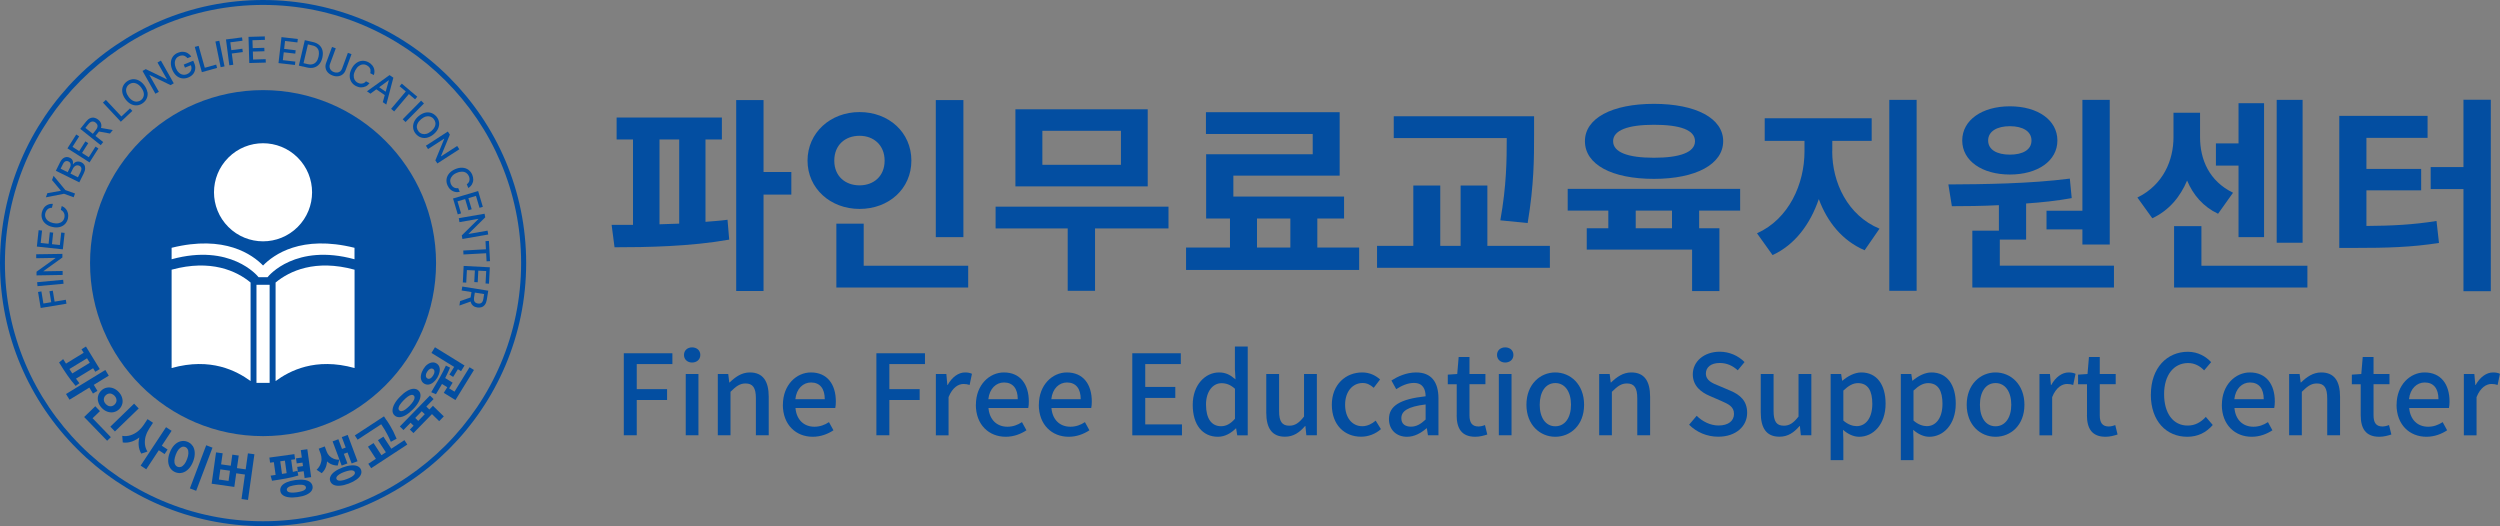 <?xml version="1.0" encoding="UTF-8"?>
<svg id="Layer_2" data-name="Layer 2" xmlns="http://www.w3.org/2000/svg" viewBox="0 0 385.9 81.21">
  <rect x="0" y="0" width="385.9" height="81.21" fill="#808080" stroke="none"/>
  <defs>
    <style>
      .cls-1 {
        fill: #fff;
      }

      .cls-2 {
        fill: #034ea1;
      }
    </style>
  </defs>
  <g id="Layer_1-2" data-name="Layer 1">
    <g>
      <g>
        <g>
          <g>
            <path class="cls-2" d="M67.31,40.61c0,14.75-11.96,26.71-26.71,26.71s-26.7-11.96-26.7-26.71,11.96-26.7,26.7-26.7,26.71,11.96,26.71,26.7Z"/>
            <path class="cls-2" d="M40.61,81.21C18.22,81.21,0,63,0,40.61S18.22,0,40.61,0s40.61,18.22,40.61,40.61-18.22,40.61-40.61,40.61ZM40.61.76C18.64.76.76,18.64.76,40.61s17.88,39.85,39.84,39.85,39.84-17.88,39.84-39.85S62.58.76,40.61.76Z"/>
          </g>
          <g>
            <path class="cls-2" d="M6.28,47.54l-.41-2.47.52-.09.31,1.87,1.21-.2-.28-1.69.52-.09.28,1.69,1.73-.29.1.61-3.98.66Z"/>
            <path class="cls-2" d="M9.75,43.19l.06.61-4.02.37-.06-.61,4.02-.37Z"/>
            <path class="cls-2" d="M9.63,39.19v.56s-2.91,2.09-2.91,2.09v.04s2.95-.05,2.95-.05v.61s-4.03.07-4.03.07v-.57s2.91-2.09,2.91-2.09v-.04s-2.96.05-2.96.05v-.61s4.03-.06,4.03-.06Z"/>
            <path class="cls-2" d="M5.69,38.05l.27-2.52.53.06-.21,1.91,1.22.13.19-1.78.52.06-.19,1.78,1.22.13.21-1.93.53.06-.28,2.54-4.01-.43Z"/>
            <path class="cls-2" d="M7.54,32.17c-.14.07-.26.17-.35.3-.09.13-.16.28-.2.45-.05.23-.04.45.04.65.07.21.21.38.41.53.2.15.45.26.76.33.31.07.59.08.83.03.24-.05.44-.15.6-.3.16-.15.26-.34.31-.57.04-.17.04-.33.01-.48-.03-.16-.09-.29-.19-.42-.09-.12-.22-.22-.37-.29l.14-.6c.25.1.46.25.62.44.17.19.28.42.34.67.06.26.06.53,0,.81-.08.34-.23.63-.45.86-.22.23-.51.39-.84.47-.34.08-.71.08-1.12-.02-.41-.09-.75-.25-1.02-.47-.27-.22-.46-.48-.56-.79-.1-.3-.12-.63-.04-.97.06-.28.17-.52.33-.73.16-.21.35-.36.59-.47.24-.11.5-.15.78-.13l-.14.6c-.17,0-.33.03-.47.1Z"/>
            <path class="cls-2" d="M7.3,29.82l2.08-.37v-.04s-1.35-1.61-1.35-1.61l.24-.66,1.82,2.2,1.49.53-.21.58-1.49-.54-2.8.55.24-.66Z"/>
            <path class="cls-2" d="M8.62,26.36l.66-1.33c.12-.25.27-.44.43-.57.17-.13.34-.2.53-.22.19-.01.37.02.55.12.15.07.26.16.33.26.08.1.12.22.14.34.02.12.01.25-.01.38l.04.02c.07-.12.17-.22.3-.3s.28-.12.45-.13c.17,0,.34.04.52.12.19.09.34.22.44.38.1.16.15.35.14.58,0,.23-.08.47-.21.75l-.69,1.39-3.62-1.79ZM10.91,25.48c0-.12-.03-.23-.08-.33-.06-.1-.14-.18-.26-.23-.1-.05-.2-.07-.31-.06-.1,0-.2.05-.29.12-.09.07-.17.18-.24.32l-.37.74,1.09.54.36-.73c.06-.12.09-.25.09-.37ZM12.57,26.13c0-.13-.01-.24-.07-.33-.05-.09-.13-.16-.24-.21-.12-.06-.24-.08-.36-.07-.12,0-.24.05-.35.14-.11.08-.2.19-.27.33l-.4.81,1.15.57.39-.79c.08-.17.13-.32.14-.45Z"/>
            <path class="cls-2" d="M10.41,22.9l1.36-2.14.45.29-1.03,1.62,1.03.66.96-1.51.44.28-.96,1.51,1.04.66,1.04-1.64.45.28-1.37,2.16-3.41-2.17Z"/>
            <path class="cls-2" d="M12.39,19.89l.9-1.13c.19-.24.39-.41.6-.5.21-.1.43-.13.64-.09.21.04.42.13.62.29.2.16.34.33.42.53.08.2.1.41.05.64s-.17.46-.36.7l-.68.85-.41-.33.64-.8c.12-.15.2-.3.23-.43s.03-.26-.02-.37c-.05-.11-.13-.21-.25-.31-.12-.1-.24-.16-.37-.18-.12-.02-.25,0-.37.06-.12.06-.25.17-.37.32l-.48.6,2.75,2.19-.38.48-3.16-2.52ZM17.41,20.07l-.43.54-2.04-.37.43-.53,2.04.36Z"/>
            <path class="cls-2" d="M15.89,15.84l.45-.42,2.4,2.56,1.33-1.25.36.39-1.78,1.67-2.76-2.95Z"/>
            <path class="cls-2" d="M22.76,14.18c.06.34.03.66-.09.96-.12.3-.32.55-.6.76-.28.21-.58.33-.9.36-.32.03-.64-.03-.95-.19-.31-.16-.59-.4-.85-.74-.25-.34-.41-.68-.48-1.02-.06-.34-.04-.67.08-.96s.32-.55.6-.76c.28-.21.58-.33.9-.36.32-.03.64.03.95.19.31.16.6.4.85.74.25.34.41.68.47,1.02ZM21.18,12.96c-.22-.12-.44-.17-.65-.16s-.42.09-.61.23c-.19.14-.32.31-.39.52-.08.2-.09.43-.03.67.05.24.18.49.37.75.19.26.4.44.62.56.22.12.44.17.65.16.22-.02.42-.09.61-.23.19-.14.32-.31.39-.52.08-.2.09-.43.03-.67-.05-.24-.18-.49-.37-.75-.19-.26-.4-.44-.62-.56Z"/>
            <path class="cls-2" d="M26.82,12.86l-.49.28-3.23-1.56-.03.02,1.45,2.57-.53.3-1.99-3.52.5-.28,3.23,1.57.03-.02-1.45-2.57.53-.3,1.99,3.52Z"/>
            <path class="cls-2" d="M28.58,8.67c-.13-.07-.28-.11-.43-.11-.15,0-.31.03-.47.09-.21.09-.38.22-.5.4-.12.18-.19.39-.2.64-.01.25.04.52.16.81.12.3.27.53.46.7.18.17.38.28.6.32.22.04.43.02.66-.07.2-.08.36-.2.48-.34.12-.14.19-.31.21-.49.02-.19,0-.38-.09-.58l.16-.03-1.07.43-.19-.47,1.47-.6.17.42c.13.31.17.61.13.89-.04.29-.15.54-.33.76-.18.22-.43.39-.73.52-.34.14-.67.18-.99.13-.32-.05-.61-.19-.87-.42-.26-.23-.47-.54-.63-.93-.16-.39-.23-.76-.2-1.11.02-.35.13-.65.32-.91.19-.26.45-.45.77-.58.27-.11.53-.16.79-.14.26.01.5.08.72.21.22.13.4.3.54.53l-.58.24c-.11-.13-.23-.23-.36-.3Z"/>
            <path class="cls-2" d="M30.07,7.24l.59-.16.95,3.38,1.76-.49.14.51-2.35.66-1.09-3.89Z"/>
            <path class="cls-2" d="M34.66,10.25l-.6.12-.81-3.96.6-.12.81,3.96Z"/>
            <path class="cls-2" d="M34.87,6.09l2.49-.32.07.52-1.88.24.16,1.21,1.7-.22.07.52-1.7.22.23,1.74-.61.08-.52-4Z"/>
            <path class="cls-2" d="M38.34,5.69l2.53-.07.02.53-1.92.06.04,1.22,1.79-.05.02.53-1.79.05.04,1.23,1.94-.06.02.53-2.55.07-.12-4.04Z"/>
            <path class="cls-2" d="M43.45,5.73l2.52.29-.06.53-1.91-.22-.14,1.22,1.78.21-.06.52-1.78-.21-.14,1.22,1.93.22-.06.52-2.54-.29.46-4.01Z"/>
            <path class="cls-2" d="M46.73,10.27l-.6-.14.92-3.93.6.14-.92,3.93ZM46.44,10.2l.12-.52.94.22c.3.07.56.07.78,0s.41-.2.56-.39c.15-.19.26-.45.33-.76.07-.31.08-.58.04-.82-.05-.24-.15-.43-.32-.59-.17-.16-.39-.27-.68-.33l-1-.23.12-.52,1.03.24c.38.09.7.25.94.47.24.22.4.5.48.82.08.33.07.7-.02,1.1-.09.41-.25.74-.47,1-.22.26-.49.44-.81.53s-.68.09-1.07,0l-.97-.23Z"/>
            <path class="cls-2" d="M54.26,8.36l-.92,2.49c-.1.26-.25.48-.45.63-.2.16-.44.26-.71.29-.27.03-.55,0-.85-.12-.3-.11-.54-.27-.72-.46-.19-.2-.3-.43-.35-.68-.05-.25-.02-.51.07-.77l.92-2.49.58.21-.9,2.44c-.06.17-.08.34-.05.5.03.16.1.31.21.43.11.13.26.23.45.3.19.07.37.09.54.07.17-.02.31-.09.44-.19.12-.11.22-.24.28-.41l.9-2.44.58.21Z"/>
            <path class="cls-2" d="M57.2,10.8c-.03-.15-.1-.29-.2-.42-.1-.12-.23-.22-.38-.3-.21-.11-.42-.15-.64-.13-.22.02-.42.11-.62.26-.2.15-.37.37-.52.65-.15.28-.23.55-.24.8-.01.25.04.47.14.66.11.19.26.34.47.45.15.08.31.12.46.14.16,0,.31-.01.45-.07.14-.06.27-.15.37-.29l.55.29c-.16.21-.35.38-.58.49-.23.11-.48.16-.74.16-.26,0-.53-.08-.78-.21-.31-.16-.55-.38-.72-.66-.16-.28-.25-.59-.24-.94,0-.35.11-.71.3-1.08.19-.38.43-.66.72-.87.28-.21.58-.32.91-.34.32-.02.64.05.95.21.25.13.46.3.62.51.16.2.26.43.3.69.04.25.02.52-.08.79l-.55-.29c.05-.16.06-.32.03-.48Z"/>
            <path class="cls-2" d="M56.65,14.09l3.48-2.5.59.4-1.09,4.15-.54-.37.93-3.36-.03-.02-2.81,2.07-.54-.37ZM59.9,14.41l-.29.42-1.73-1.19.29-.42,1.73,1.19Z"/>
            <path class="cls-2" d="M62.02,12.91l2.39,2.02-.34.4-.96-.81-2.27,2.68-.47-.4,2.27-2.68-.96-.81.34-.4Z"/>
            <path class="cls-2" d="M62.6,18.84l-.44-.43,2.84-2.87.44.43-2.84,2.87Z"/>
            <path class="cls-2" d="M65.96,21.25c-.34.08-.66.07-.97-.03-.31-.1-.57-.29-.8-.55-.23-.27-.37-.56-.41-.88-.05-.32,0-.64.13-.96.14-.32.37-.62.69-.89.32-.27.65-.45.99-.54.34-.08.66-.07.97.03.3.1.57.29.8.55.23.27.36.56.41.88.05.32,0,.64-.13.96-.14.32-.37.62-.69.89-.32.27-.65.45-.99.53ZM67.09,19.61c.11-.23.15-.45.12-.66-.03-.21-.12-.41-.27-.59-.15-.18-.33-.3-.54-.37-.21-.06-.43-.06-.67,0-.24.07-.48.21-.73.41-.24.21-.42.42-.53.65-.11.23-.15.45-.12.66.03.21.12.41.27.59.15.18.33.3.54.36.21.06.43.06.67,0,.24-.07.48-.21.73-.41.24-.21.42-.42.53-.65Z"/>
            <path class="cls-2" d="M67.51,25.23l-.31-.47,1.37-3.32-.02-.03-2.48,1.6-.33-.52,3.39-2.19.31.48-1.37,3.32.02.03,2.48-1.6.33.51-3.39,2.19Z"/>
            <path class="cls-2" d="M72.37,28.13c.07-.14.11-.29.11-.45,0-.16-.03-.32-.1-.48-.09-.21-.23-.38-.41-.51-.18-.12-.4-.19-.65-.19-.25,0-.52.05-.81.18-.3.12-.53.28-.69.46s-.27.38-.31.6c-.04.21,0,.43.08.65.07.16.16.29.27.4.12.11.25.19.4.23.15.04.31.05.47.02l.24.57c-.26.06-.51.07-.76,0-.25-.06-.47-.17-.67-.35-.2-.17-.35-.39-.47-.66-.14-.32-.18-.64-.14-.96.05-.32.18-.61.41-.88.23-.27.53-.48.92-.65s.76-.24,1.11-.22c.35.02.65.12.92.31.26.19.46.44.6.76.11.26.16.52.16.78,0,.26-.08.5-.2.72-.13.22-.32.41-.56.56l-.24-.57c.14-.1.25-.21.32-.35Z"/>
            <path class="cls-2" d="M73.81,29.5l.72,2.43-.51.15-.55-1.84-1.17.35.51,1.71-.5.15-.51-1.72-1.18.35.55,1.86-.51.15-.73-2.45,3.87-1.15Z"/>
            <path class="cls-2" d="M71.38,36.9l-.1-.56,2.55-2.52v-.04s-2.91.51-2.91.51l-.1-.61,3.98-.69.1.56-2.56,2.52v.04s2.92-.51,2.92-.51l.1.6-3.98.69Z"/>
            <path class="cls-2" d="M75.47,37.19l.17,3.12-.53.03-.07-1.25-3.5.19-.03-.61,3.5-.19-.07-1.26.53-.03Z"/>
            <path class="cls-2" d="M75.61,41.26l-.13,2.53-.53-.03.1-1.92-1.22-.06-.09,1.79-.53-.03.09-1.79-1.23-.06-.1,1.94-.53-.03.13-2.55,4.03.21Z"/>
            <path class="cls-2" d="M70.91,47.17l.11-.69,1.95-.68-.11.67-1.96.7ZM75.37,44.85l-.23,1.43c-.05.3-.14.55-.28.74-.14.19-.31.32-.51.39-.2.07-.43.09-.68.05-.25-.04-.46-.12-.63-.26-.17-.13-.29-.31-.36-.53-.07-.22-.08-.49-.03-.79l.17-1.08.52.08-.16,1.02c-.03.19-.03.36,0,.49.04.13.1.24.2.31.1.07.22.12.37.15.15.03.29.02.41-.02.12-.04.22-.12.29-.23.08-.12.13-.27.16-.46l.12-.75-3.47-.55.1-.61,3.99.64Z"/>
          </g>
          <g>
            <path class="cls-2" d="M11.04,57.46c.41.62.81,1.18,1.22,1.69l-.58.42c-.45-.51-.87-1.06-1.29-1.66-.41-.6-.84-1.25-1.27-1.96l.63-.52c.45.74.88,1.42,1.29,2.04ZM10.52,57.09l-.52-.85,3.07-1.88.52.85-3.07,1.87ZM10.73,61.7l-.54-.88,6.07-3.71.53.88-6.06,3.71ZM11.45,58.62l-.51-.84,3.07-1.87.51.84-3.07,1.87ZM14.71,57.39l-2.13-3.48.69-.42,2.13,3.48-.69.42ZM14.35,60.75l-.68-1.12.69-.42.68,1.12-.69.42Z"/>
            <path class="cls-2" d="M16.53,68.03l-3.54-3.66.58-.56,3.54,3.67-.58.56ZM14.05,64.79l-.72-.75,1.38-1.33.72.75-1.38,1.33ZM18.84,61.37c.1.33.12.65.04.96-.08.31-.24.59-.48.83-.25.24-.53.39-.85.46-.32.07-.64.04-.96-.07-.32-.11-.61-.3-.87-.57s-.44-.56-.54-.89c-.1-.33-.12-.65-.04-.96.08-.32.24-.6.49-.84.25-.24.53-.39.84-.45.32-.06.64-.04.96.07.32.11.61.3.87.57.26.27.44.56.54.89ZM17.24,60.79c-.16-.06-.32-.07-.48-.03-.16.04-.31.12-.44.25-.14.13-.23.28-.27.44-.04.16-.04.32.01.48.05.16.14.31.28.45.13.13.27.23.43.29.16.05.32.06.48.03.16-.04.31-.12.45-.26.13-.13.22-.28.26-.43.04-.16.04-.32-.01-.48-.05-.16-.14-.3-.27-.44-.13-.14-.28-.23-.44-.29ZM17.74,66.6l-.71-.74,3.67-3.55.71.74-3.67,3.55Z"/>
            <path class="cls-2" d="M21.74,67.34c-.42.36-.86.63-1.34.8-.48.17-.96.23-1.45.16l-.08-1.02c.43.07.85.04,1.27-.09.41-.13.79-.33,1.14-.61.34-.28.64-.61.9-.99l.59-.89.7.46-.59.89c-.33.5-.71.93-1.12,1.29ZM22.49,67.32c-.12.41-.15.82-.12,1.23.04.41.17.8.39,1.15l-.95.32c-.25-.41-.38-.86-.41-1.35-.03-.49.04-.98.21-1.49.17-.5.41-1,.73-1.48l.59-.89.69.45-.58.89c-.24.37-.42.75-.54,1.16ZM22.57,72.44l-.86-.57,3.92-5.93.86.56-3.91,5.93ZM25.41,70.09l-1.09-.72.46-.7,1.09.72-.46.7Z"/>
            <path class="cls-2" d="M29.73,68.8c.2.3.31.65.33,1.07.02.42-.06.86-.24,1.34-.18.48-.42.87-.71,1.17-.29.3-.61.5-.96.59-.35.09-.69.07-1.04-.06-.35-.13-.62-.35-.82-.64s-.31-.65-.33-1.07c-.02-.42.06-.87.25-1.34.18-.47.41-.86.7-1.16.29-.3.61-.49.96-.58.35-.09.7-.07,1.04.06.34.13.62.34.81.64ZM28.06,69c-.18.07-.35.2-.51.4-.16.2-.3.46-.42.79-.12.32-.19.62-.21.87-.01.26.02.47.11.64.09.17.22.29.4.36.17.07.35.06.53,0,.18-.07.34-.21.5-.41.16-.2.3-.46.42-.79.12-.32.19-.61.2-.87.01-.26-.02-.47-.11-.64-.09-.17-.22-.29-.39-.35-.18-.07-.35-.07-.53,0ZM30.28,75.76l-.97-.37,2.52-6.66.97.37-2.52,6.66Z"/>
            <path class="cls-2" d="M34.13,71.68l1.49.21.24-1.71.99.14-.68,4.84-3.5-.49.68-4.84,1.02.14-.24,1.71ZM35.28,74.23l.22-1.57-1.49-.21-.22,1.57,1.49.21ZM38.09,73.29l-1.96-.28.11-.8,1.96.28-.11.8ZM38.28,77.17l-1-.14.99-7.05,1,.14-.99,7.06Z"/>
            <path class="cls-2" d="M45.55,70.89l-3.86.53-.11-.79,3.86-.53.11.79ZM44,73.08c.69-.12,1.32-.25,1.91-.4l.14.72c-.59.18-1.23.34-1.92.46-.68.13-1.4.24-2.14.35l-.22-.79c.8-.11,1.54-.22,2.22-.34ZM43.57,73.46l-.99.13-.33-2.39.99-.13.33,2.39ZM46.93,74.07c.39.05.7.16.92.33.22.17.36.4.4.68.04.27-.03.52-.2.74-.17.22-.44.41-.8.57-.36.16-.8.27-1.32.34-.51.07-.97.08-1.35.03-.39-.05-.7-.16-.92-.33-.23-.17-.36-.39-.39-.66-.04-.28.03-.53.2-.76.17-.23.44-.42.8-.57.36-.15.8-.27,1.31-.34.52-.07.97-.08,1.36-.03ZM45.26,73.23l-.97.13-.33-2.39.97-.13.33,2.39ZM44.86,75.03c-.21.07-.37.16-.47.26-.1.1-.14.21-.12.34.02.12.09.22.21.29.12.07.3.1.52.12.22.01.5,0,.82-.05.32-.05.59-.11.81-.18.21-.07.37-.15.47-.25.1-.1.14-.21.13-.33-.02-.13-.09-.22-.21-.29-.12-.07-.3-.11-.53-.12-.23-.01-.5,0-.83.05-.33.05-.6.1-.81.18ZM47.26,71.33l-1.46.2-.11-.78,1.46-.2.11.77ZM47.45,72.66l-1.46.2-.11-.79,1.46-.2.11.79ZM48.03,73.65l-1.01.14-.59-4.31,1.01-.14.59,4.31Z"/>
            <path class="cls-2" d="M50.48,70.93c.02.39-.04.78-.17,1.14-.13.37-.35.69-.65.97l-.79-.53c.26-.24.45-.51.57-.79.12-.29.19-.57.19-.86,0-.28-.05-.56-.14-.82l-.29-.78.75-.28.29.78c.14.39.23.78.24,1.17ZM50.82,70.35c.18.19.4.34.66.45.26.11.56.17.89.16l-.24.9c-.4,0-.75-.08-1.08-.24-.32-.16-.6-.39-.83-.67-.23-.28-.42-.61-.55-.98l-.29-.78.75-.28.29.78c.09.25.22.47.4.66ZM54.2,71.84c.39-.04.72,0,.99.12.26.12.44.3.54.55.09.26.08.52-.04.78-.12.26-.35.51-.67.74s-.72.44-1.2.62c-.48.18-.92.29-1.31.32-.39.04-.72,0-.99-.12-.26-.12-.44-.3-.54-.56-.1-.25-.08-.51.04-.77.12-.26.34-.51.66-.74.32-.23.72-.44,1.2-.62.48-.18.92-.29,1.31-.32ZM53.63,71.54l-.89.33-1.4-3.74.89-.33,1.4,3.74ZM52.4,73.21c-.2.12-.33.24-.41.36-.08.12-.1.24-.05.36.04.12.14.2.28.24.14.04.32.04.55,0,.23-.04.49-.11.79-.23.3-.11.55-.23.74-.35.19-.12.33-.24.41-.36.08-.12.1-.24.05-.36-.04-.12-.14-.2-.28-.24-.14-.04-.32-.04-.55,0-.23.04-.49.11-.79.22-.3.11-.55.23-.74.35ZM53.9,69.75l-1.11.41-.28-.76,1.11-.41.28.76ZM55.19,71.2l-.91.34-1.52-4.07.91-.34,1.52,4.07Z"/>
            <path class="cls-2" d="M59.1,65.32l-3.9,2.55-.43-.66,3.9-2.55.43.66ZM59.03,70.49l-.86.56-1.37-2.1.86-.56,1.37,2.1ZM62.87,68.62l-5.58,3.65-.44-.68,5.58-3.65.44.68ZM60.55,69.49l-.84.55-1.37-2.09.84-.55,1.37,2.09ZM59.69,64.87c.21.33.39.61.54.86s.31.54.48.87c.17.34.34.71.51,1.12l-.89.48c-.16-.38-.33-.74-.5-1.06-.17-.33-.33-.61-.48-.86-.15-.25-.33-.53-.53-.83l-.03-.04-.38-.58.86-.56.38.58.03.04Z"/>
            <path class="cls-2" d="M62.85,60.34c.36-.21.69-.32.99-.33.3,0,.56.08.76.28.21.2.31.45.31.76,0,.3-.1.64-.3,1.01-.2.37-.48.74-.86,1.12-.37.38-.74.68-1.1.89-.36.21-.69.32-1,.33-.3,0-.56-.09-.76-.29-.21-.2-.31-.45-.3-.75,0-.3.1-.64.3-1.01.2-.37.48-.74.86-1.12.37-.38.74-.68,1.1-.89ZM61.75,62.44c-.13.2-.21.38-.23.54s.02.28.12.37c.1.1.23.14.38.11.15-.02.33-.1.53-.24s.42-.33.66-.57c.24-.25.42-.47.55-.67.13-.2.21-.38.23-.54.02-.16-.02-.29-.12-.38-.09-.09-.22-.13-.37-.1-.16.02-.33.11-.53.24-.2.14-.42.33-.65.57-.24.24-.42.47-.56.67ZM66.93,61.6l-4.65,4.78-.56-.55,4.65-4.78.56.55ZM64.81,65.21l-.72.74-1.01-.98.72-.74,1.01.99ZM68.51,64.27l-.72.74-1.11-1.09-2.86,2.93-.56-.54,3.57-3.67,1.67,1.63ZM66.51,63.44l-.71.72-1-.97.71-.73,1,.98Z"/>
            <path class="cls-2" d="M65.96,56.27c.24-.18.48-.29.73-.32.25-.03.48.02.69.15.21.13.36.31.44.54.08.23.09.49.03.78-.06.29-.18.59-.36.89-.19.31-.4.55-.63.73s-.47.29-.71.32c-.24.03-.47-.02-.68-.15-.21-.13-.36-.31-.44-.55-.08-.23-.1-.5-.04-.79.05-.29.18-.59.36-.9.18-.3.39-.54.63-.72ZM65.76,57.8c-.03.13-.03.25,0,.36.03.1.1.19.2.25.09.06.2.08.3.06.1-.02.21-.07.31-.16.1-.09.2-.21.29-.36.09-.14.15-.28.18-.41.03-.13.03-.25,0-.35-.03-.1-.09-.18-.19-.24-.1-.06-.2-.08-.31-.06-.11.02-.21.07-.32.16-.1.09-.2.2-.29.34-.09.15-.15.29-.19.42ZM66.59,60.49c.49-.81.92-1.54,1.28-2.18.36-.64.68-1.27.96-1.88l.64.32c-.19.46-.41.93-.65,1.41-.24.48-.49.93-.74,1.37s-.51.88-.79,1.32l-.73-.31.04-.06ZM71.71,56.41l-.54.88-4.57-2.81.54-.88,4.57,2.82ZM69.87,59.07l-.54.88-1.33-.82.54-.88,1.33.82ZM70.34,60.57l-.54.87-1.3-.8.54-.87,1.3.8ZM70.81,56.79l-.86,1.39-.58-.36.86-1.39.58.36ZM73.16,57.11l-2.86,4.64-.68-.42,2.86-4.64.68.42Z"/>
          </g>
        </g>
        <g>
          <g>
            <path class="cls-1" d="M26.49,41.63v15.18c6.07-1.69,10.04.45,12.19,2.01v-15.21c-2.14-1.78-6.12-3.64-12.19-1.98Z"/>
            <polygon class="cls-1" points="39.59 43.96 39.59 59.1 40.61 59.1 41.62 59.1 41.62 43.96 40.61 43.96 39.59 43.96"/>
            <path class="cls-1" d="M42.54,43.61v15.21c2.14-1.56,6.12-3.7,12.19-2.01v-15.18c-6.07-1.66-10.04.2-12.19,1.98Z"/>
            <path class="cls-1" d="M40.61,40.99c-1.63-1.68-5.91-4.78-14.12-2.74v1.77c9.07-2.49,13.25,2.53,13.42,2.77h1.39c.17-.24,4.35-5.26,13.42-2.77v-1.77c-8.21-2.04-12.49,1.06-14.12,2.74Z"/>
          </g>
          <circle class="cls-1" cx="40.61" cy="29.68" r="7.57" transform="translate(-9.1 37.41) rotate(-45)"/>
        </g>
      </g>
      <g>
        <g>
          <path class="cls-2" d="M108.91,34.24c1.15-.1,2.3-.16,3.39-.32l.26,3.07c-5.98,1.06-12.67,1.18-17.7,1.18l-.45-3.46h3.3v-13.18h-2.53v-3.39h16.25v3.39h-2.53v12.7ZM101.8,34.62c.99-.03,2.02-.06,3.04-.1v-12.99h-3.04v13.09ZM122.15,30.04h-4.29v14.88h-4.22V15.45h4.22v11.1h4.29v3.49Z"/>
          <path class="cls-2" d="M132.68,32.25c-4.51,0-8.03-3.17-8.03-7.46s3.52-7.49,8.03-7.49,8,3.13,8,7.49-3.49,7.46-8,7.46ZM132.68,28.61c2.21,0,3.87-1.44,3.87-3.81s-1.66-3.84-3.87-3.84-3.9,1.41-3.9,3.84,1.73,3.81,3.9,3.81ZM149.45,41.02v3.36h-20.35v-9.85h4.22v6.49h16.13ZM148.71,36.6h-4.26V15.45h4.26v21.15Z"/>
          <path class="cls-2" d="M180.36,35.26h-11.33v9.63h-4.22v-9.63h-11.13v-3.36h26.69v3.36ZM177.16,28.77h-20.42v-11.9h20.42v11.9ZM173.03,20.19h-12.13v5.25h12.13v-5.25Z"/>
          <path class="cls-2" d="M209.8,38.21v3.46h-26.72v-3.46h6.78v-4.48h-3.68v-9.92h16.45v-3.13h-16.48v-3.36h20.64v9.79h-16.41v3.23h17.09v3.39h-4.13v4.48h6.46ZM194.03,38.21h5.15v-4.48h-5.15v4.48Z"/>
          <path class="cls-2" d="M239.24,37.95v3.39h-26.68v-3.39h5.6v-9.31h4.16v9.31h3.14v-9.31h4.13v9.31h9.66ZM231.59,34.01c.96-5.34.99-9.31.99-12.7h-17.44v-3.36h21.66v2.85c0,3.62,0,7.68-.99,13.63l-4.22-.42Z"/>
          <path class="cls-2" d="M262.28,32.51v2.72h3.13v9.7h-4.22v-6.4h-16.26v-3.3h3.33v-2.72h-6.27v-3.36h26.62v3.36h-6.34ZM244.65,21.79c0-3.55,4.19-5.76,10.65-5.76s10.69,2.21,10.69,5.76-4.19,5.82-10.69,5.82-10.65-2.21-10.65-5.82ZM249,21.79c0,1.73,2.3,2.56,6.3,2.56s6.34-.83,6.34-2.56-2.3-2.53-6.34-2.53-6.3.86-6.3,2.53ZM258.09,32.51h-5.6v2.72h5.6v-2.72Z"/>
          <path class="cls-2" d="M282.82,23.36c0,4.8,2.37,9.89,7.3,11.94l-2.3,3.33c-3.42-1.47-5.76-4.35-7.07-7.9-1.31,3.84-3.68,7.07-7.14,8.64l-2.4-3.36c4.93-2.21,7.33-7.62,7.33-12.64v-1.63h-6.14v-3.49h16.51v3.49h-6.08v1.63ZM295.85,15.42v29.47h-4.22V15.42h4.22Z"/>
          <path class="cls-2" d="M326.31,41.02v3.36h-21.86v-8.77h4.1v-3.94c-2.59.13-5.05.16-7.26.16l-.54-3.36c5.37-.03,12.54-.1,18.75-.9l.29,3.01c-2.3.42-4.67.67-7.04.83v5.57h-4.06v4.03h17.63ZM302.89,21.69c0-3.14,3.04-5.28,7.36-5.28s7.33,2.14,7.33,5.28-3.04,5.25-7.33,5.25-7.36-2.11-7.36-5.25ZM306.89,21.69c0,1.44,1.38,2.18,3.36,2.18s3.33-.74,3.33-2.18-1.37-2.21-3.33-2.21-3.36.77-3.36,2.21ZM321.44,32.54V15.42h4.22v22.33h-4.22v-2.34h-5.54v-2.88h5.54Z"/>
          <path class="cls-2" d="M342.37,32.99c-2.3-1.09-3.84-2.91-4.77-5.12-1.05,2.5-2.78,4.61-5.37,5.82l-2.3-3.2c4.03-1.98,5.57-5.79,5.57-9.31v-3.78h4.1v3.78c0,3.45,1.41,6.78,5.09,8.57l-2.3,3.23ZM356.17,41.02v3.36h-20.58v-9.47h4.22v6.11h16.35ZM345.54,25.56h-3.49v-3.42h3.49v-6.21h3.94v20.67h-3.94v-11.04ZM355.43,37.47h-4V15.42h4v22.05Z"/>
          <path class="cls-2" d="M365.28,34.88c3.97-.03,7.2-.19,10.82-.77l.38,3.39c-4.25.67-8.03.77-12.99.77h-2.4v-20.38h13.63v3.39h-9.44v4.8h8.45v3.3h-8.45v5.5ZM384.48,15.39v29.56h-4.22v-15.77h-5.06v-3.39h5.06v-10.4h4.22Z"/>
        </g>
        <g>
          <path class="cls-2" d="M96.29,54.53h7.5v1.67h-5.5v3.87h4.68v1.67h-4.68v5.45h-2v-12.66Z"/>
          <path class="cls-2" d="M105.58,54.79c0-.7.53-1.17,1.25-1.17s1.27.46,1.27,1.17-.55,1.17-1.27,1.17-1.25-.48-1.25-1.17ZM105.85,57.73h1.96v9.46h-1.96v-9.46Z"/>
          <path class="cls-2" d="M110.79,57.73h1.62l.16,1.31h.05c.88-.84,1.84-1.55,3.13-1.55,2.01,0,2.91,1.34,2.91,3.75v5.95h-1.98v-5.71c0-1.63-.48-2.29-1.6-2.29-.88,0-1.48.45-2.32,1.29v6.71h-1.96v-9.46Z"/>
          <path class="cls-2" d="M120.85,62.48c0-3.08,2.1-4.99,4.32-4.99,2.51,0,3.85,1.81,3.85,4.49,0,.38-.03.78-.09,1h-6.14c.15,1.8,1.29,2.89,2.92,2.89.84,0,1.57-.26,2.25-.71l.69,1.26c-.88.58-1.96,1-3.2,1-2.56,0-4.61-1.82-4.61-4.94ZM127.31,61.62c0-1.63-.74-2.58-2.12-2.58-1.19,0-2.24.91-2.42,2.58h4.54Z"/>
          <path class="cls-2" d="M135.28,54.53h7.5v1.67h-5.5v3.87h4.68v1.67h-4.68v5.45h-2v-12.66Z"/>
          <path class="cls-2" d="M144.46,57.73h1.62l.15,1.7h.05c.67-1.22,1.67-1.94,2.68-1.94.46,0,.77.07,1.07.21l-.36,1.72c-.33-.1-.57-.15-.95-.15-.77,0-1.7.53-2.3,2.03v5.9h-1.96v-9.46Z"/>
          <path class="cls-2" d="M150.64,62.48c0-3.08,2.1-4.99,4.32-4.99,2.51,0,3.85,1.81,3.85,4.49,0,.38-.03.78-.09,1h-6.14c.15,1.8,1.29,2.89,2.92,2.89.84,0,1.57-.26,2.25-.71l.69,1.26c-.88.58-1.96,1-3.2,1-2.56,0-4.61-1.82-4.61-4.94ZM157.1,61.62c0-1.63-.74-2.58-2.12-2.58-1.19,0-2.24.91-2.42,2.58h4.54Z"/>
          <path class="cls-2" d="M160.36,62.48c0-3.08,2.1-4.99,4.32-4.99,2.51,0,3.85,1.81,3.85,4.49,0,.38-.03.78-.09,1h-6.14c.15,1.8,1.29,2.89,2.92,2.89.84,0,1.57-.26,2.25-.71l.69,1.26c-.88.58-1.96,1-3.2,1-2.56,0-4.61-1.82-4.61-4.94ZM166.82,61.62c0-1.63-.74-2.58-2.12-2.58-1.19,0-2.24.91-2.42,2.58h4.54Z"/>
          <path class="cls-2" d="M174.79,54.53h7.48v1.67h-5.49v3.53h4.64v1.69h-4.64v4.09h5.67v1.69h-7.67v-12.66Z"/>
          <path class="cls-2" d="M184.11,62.48c0-3.08,1.94-4.99,4.06-4.99,1.08,0,1.77.41,2.54,1.07l-.09-1.56v-3.51h1.98v13.71h-1.62l-.17-1.07h-.05c-.71.72-1.68,1.29-2.75,1.29-2.37,0-3.9-1.81-3.9-4.94ZM190.63,64.63v-4.62c-.71-.64-1.37-.86-2.08-.86-1.32,0-2.39,1.25-2.39,3.3,0,2.15.84,3.34,2.32,3.34.79,0,1.46-.36,2.15-1.15Z"/>
          <path class="cls-2" d="M195.46,63.68v-5.95h1.98v5.71c0,1.63.46,2.27,1.58,2.27.88,0,1.48-.41,2.27-1.41v-6.57h1.98v9.46h-1.62l-.15-1.43h-.05c-.86,1-1.79,1.65-3.1,1.65-2.01,0-2.89-1.32-2.89-3.73Z"/>
          <path class="cls-2" d="M205.58,62.48c0-3.16,2.18-4.99,4.68-4.99,1.2,0,2.08.48,2.77,1.08l-.98,1.29c-.52-.46-1.05-.74-1.7-.74-1.58,0-2.72,1.34-2.72,3.35s1.08,3.32,2.66,3.32c.79,0,1.5-.38,2.06-.86l.81,1.31c-.86.77-1.98,1.17-3.06,1.17-2.56,0-4.52-1.81-4.52-4.94Z"/>
          <path class="cls-2" d="M214.4,64.68c0-2.03,1.72-3.08,5.66-3.51-.02-1.1-.41-2.06-1.81-2.06-1,0-1.93.45-2.73.96l-.74-1.34c.98-.62,2.3-1.24,3.82-1.24,2.36,0,3.44,1.5,3.44,4.01v5.69h-1.62l-.17-1.08h-.05c-.86.74-1.87,1.31-3.01,1.31-1.63,0-2.79-1.07-2.79-2.73ZM220.06,64.75v-2.32c-2.8.34-3.75,1.05-3.75,2.12,0,.93.64,1.31,1.48,1.31s1.5-.39,2.27-1.1Z"/>
          <path class="cls-2" d="M224.86,64.09v-4.78h-1.38v-1.48l1.46-.1.22-2.62h1.67v2.62h2.46v1.58h-2.46v4.8c0,1.13.4,1.72,1.38,1.72.33,0,.74-.1,1.01-.22l.36,1.46c-.53.17-1.17.35-1.86.35-2.13,0-2.87-1.32-2.87-3.32Z"/>
          <path class="cls-2" d="M231.08,54.79c0-.7.53-1.17,1.26-1.17s1.27.46,1.27,1.17-.55,1.17-1.27,1.17-1.26-.48-1.26-1.17ZM231.36,57.73h1.96v9.46h-1.96v-9.46Z"/>
          <path class="cls-2" d="M235.62,62.48c0-3.16,2.12-4.99,4.45-4.99s4.45,1.82,4.45,4.99-2.12,4.94-4.45,4.94-4.45-1.81-4.45-4.94ZM242.5,62.48c0-2.01-.93-3.35-2.42-3.35s-2.41,1.34-2.41,3.35.93,3.32,2.41,3.32,2.42-1.32,2.42-3.32Z"/>
          <path class="cls-2" d="M246.85,57.73h1.62l.16,1.31h.05c.88-.84,1.84-1.55,3.13-1.55,2.01,0,2.9,1.34,2.9,3.75v5.95h-1.98v-5.71c0-1.63-.48-2.29-1.6-2.29-.88,0-1.48.45-2.32,1.29v6.71h-1.96v-9.46Z"/>
          <path class="cls-2" d="M260.73,65.56l1.17-1.38c.91.91,2.15,1.5,3.37,1.5,1.53,0,2.39-.72,2.39-1.79,0-1.15-.86-1.51-2.03-2.03l-1.75-.76c-1.22-.52-2.58-1.48-2.58-3.32,0-1.99,1.75-3.49,4.16-3.49,1.48,0,2.87.62,3.83,1.6l-1.05,1.27c-.79-.71-1.67-1.13-2.79-1.13-1.29,0-2.13.62-2.13,1.63,0,1.08,1.01,1.5,2.05,1.91l1.74.74c1.5.64,2.58,1.56,2.58,3.42,0,2.03-1.69,3.68-4.46,3.68-1.74,0-3.35-.69-4.51-1.86Z"/>
          <path class="cls-2" d="M271.79,63.68v-5.95h1.98v5.71c0,1.63.46,2.27,1.58,2.27.88,0,1.48-.41,2.27-1.41v-6.57h1.98v9.46h-1.62l-.15-1.43h-.05c-.86,1-1.79,1.65-3.1,1.65-2.01,0-2.89-1.32-2.89-3.73Z"/>
          <path class="cls-2" d="M282.58,57.73h1.62l.15,1.03h.05c.82-.69,1.86-1.27,2.91-1.27,2.41,0,3.75,1.91,3.75,4.82,0,3.25-1.94,5.11-4.08,5.11-.84,0-1.69-.38-2.49-1.07l.05,1.62v3.06h-1.96v-13.29ZM289.01,62.34c0-1.98-.64-3.2-2.22-3.2-.74,0-1.44.38-2.25,1.15v4.63c.74.64,1.48.86,2.06.86,1.37,0,2.41-1.22,2.41-3.44Z"/>
          <path class="cls-2" d="M293.41,57.73h1.62l.15,1.03h.05c.82-.69,1.86-1.27,2.91-1.27,2.41,0,3.75,1.91,3.75,4.82,0,3.25-1.94,5.11-4.08,5.11-.84,0-1.69-.38-2.49-1.07l.05,1.62v3.06h-1.96v-13.29ZM299.84,62.34c0-1.98-.64-3.2-2.22-3.2-.74,0-1.44.38-2.25,1.15v4.63c.74.64,1.48.86,2.06.86,1.37,0,2.41-1.22,2.41-3.44Z"/>
          <path class="cls-2" d="M303.58,62.48c0-3.16,2.12-4.99,4.45-4.99s4.46,1.82,4.46,4.99-2.12,4.94-4.46,4.94-4.45-1.81-4.45-4.94ZM310.46,62.48c0-2.01-.93-3.35-2.43-3.35s-2.41,1.34-2.41,3.35.93,3.32,2.41,3.32,2.43-1.32,2.43-3.32Z"/>
          <path class="cls-2" d="M314.81,57.73h1.62l.15,1.7h.05c.67-1.22,1.67-1.94,2.68-1.94.46,0,.77.07,1.07.21l-.36,1.72c-.33-.1-.57-.15-.95-.15-.77,0-1.7.53-2.3,2.03v5.9h-1.96v-9.46Z"/>
          <path class="cls-2" d="M322.15,64.09v-4.78h-1.38v-1.48l1.46-.1.22-2.62h1.67v2.62h2.46v1.58h-2.46v4.8c0,1.13.4,1.72,1.38,1.72.33,0,.74-.1,1.01-.22l.36,1.46c-.53.17-1.17.35-1.86.35-2.13,0-2.87-1.32-2.87-3.32Z"/>
          <path class="cls-2" d="M332.01,60.9c0-4.13,2.51-6.6,5.71-6.6,1.58,0,2.82.76,3.59,1.6l-1.08,1.27c-.65-.67-1.45-1.13-2.48-1.13-2.18,0-3.7,1.82-3.7,4.8s1.41,4.85,3.64,4.85c1.15,0,2.05-.52,2.8-1.34l1.07,1.25c-1.02,1.17-2.3,1.82-3.94,1.82-3.18,0-5.62-2.37-5.62-6.52Z"/>
          <path class="cls-2" d="M342.97,62.48c0-3.08,2.1-4.99,4.32-4.99,2.51,0,3.85,1.81,3.85,4.49,0,.38-.04.78-.09,1h-6.14c.15,1.8,1.29,2.89,2.92,2.89.84,0,1.56-.26,2.25-.71l.69,1.26c-.88.58-1.96,1-3.2,1-2.56,0-4.61-1.82-4.61-4.94ZM349.43,61.62c0-1.63-.74-2.58-2.12-2.58-1.19,0-2.23.91-2.42,2.58h4.54Z"/>
          <path class="cls-2" d="M353.35,57.73h1.62l.16,1.31h.05c.88-.84,1.84-1.55,3.13-1.55,2.01,0,2.9,1.34,2.9,3.75v5.95h-1.98v-5.71c0-1.63-.48-2.29-1.6-2.29-.88,0-1.48.45-2.32,1.29v6.71h-1.96v-9.46Z"/>
          <path class="cls-2" d="M364.4,64.09v-4.78h-1.37v-1.48l1.46-.1.22-2.62h1.67v2.62h2.46v1.58h-2.46v4.8c0,1.13.39,1.72,1.37,1.72.33,0,.74-.1,1.02-.22l.36,1.46c-.53.17-1.17.35-1.86.35-2.13,0-2.87-1.32-2.87-3.32Z"/>
          <path class="cls-2" d="M369.94,62.48c0-3.08,2.1-4.99,4.32-4.99,2.51,0,3.85,1.81,3.85,4.49,0,.38-.04.78-.09,1h-6.14c.16,1.8,1.29,2.89,2.92,2.89.84,0,1.56-.26,2.25-.71l.69,1.26c-.88.58-1.96,1-3.2,1-2.56,0-4.61-1.82-4.61-4.94ZM376.4,61.62c0-1.63-.74-2.58-2.12-2.58-1.19,0-2.24.91-2.43,2.58h4.54Z"/>
          <path class="cls-2" d="M380.32,57.73h1.62l.15,1.7h.05c.67-1.22,1.67-1.94,2.68-1.94.46,0,.77.07,1.07.21l-.36,1.72c-.33-.1-.57-.15-.95-.15-.77,0-1.7.53-2.3,2.03v5.9h-1.96v-9.46Z"/>
        </g>
      </g>
    </g>
  </g>
</svg>
